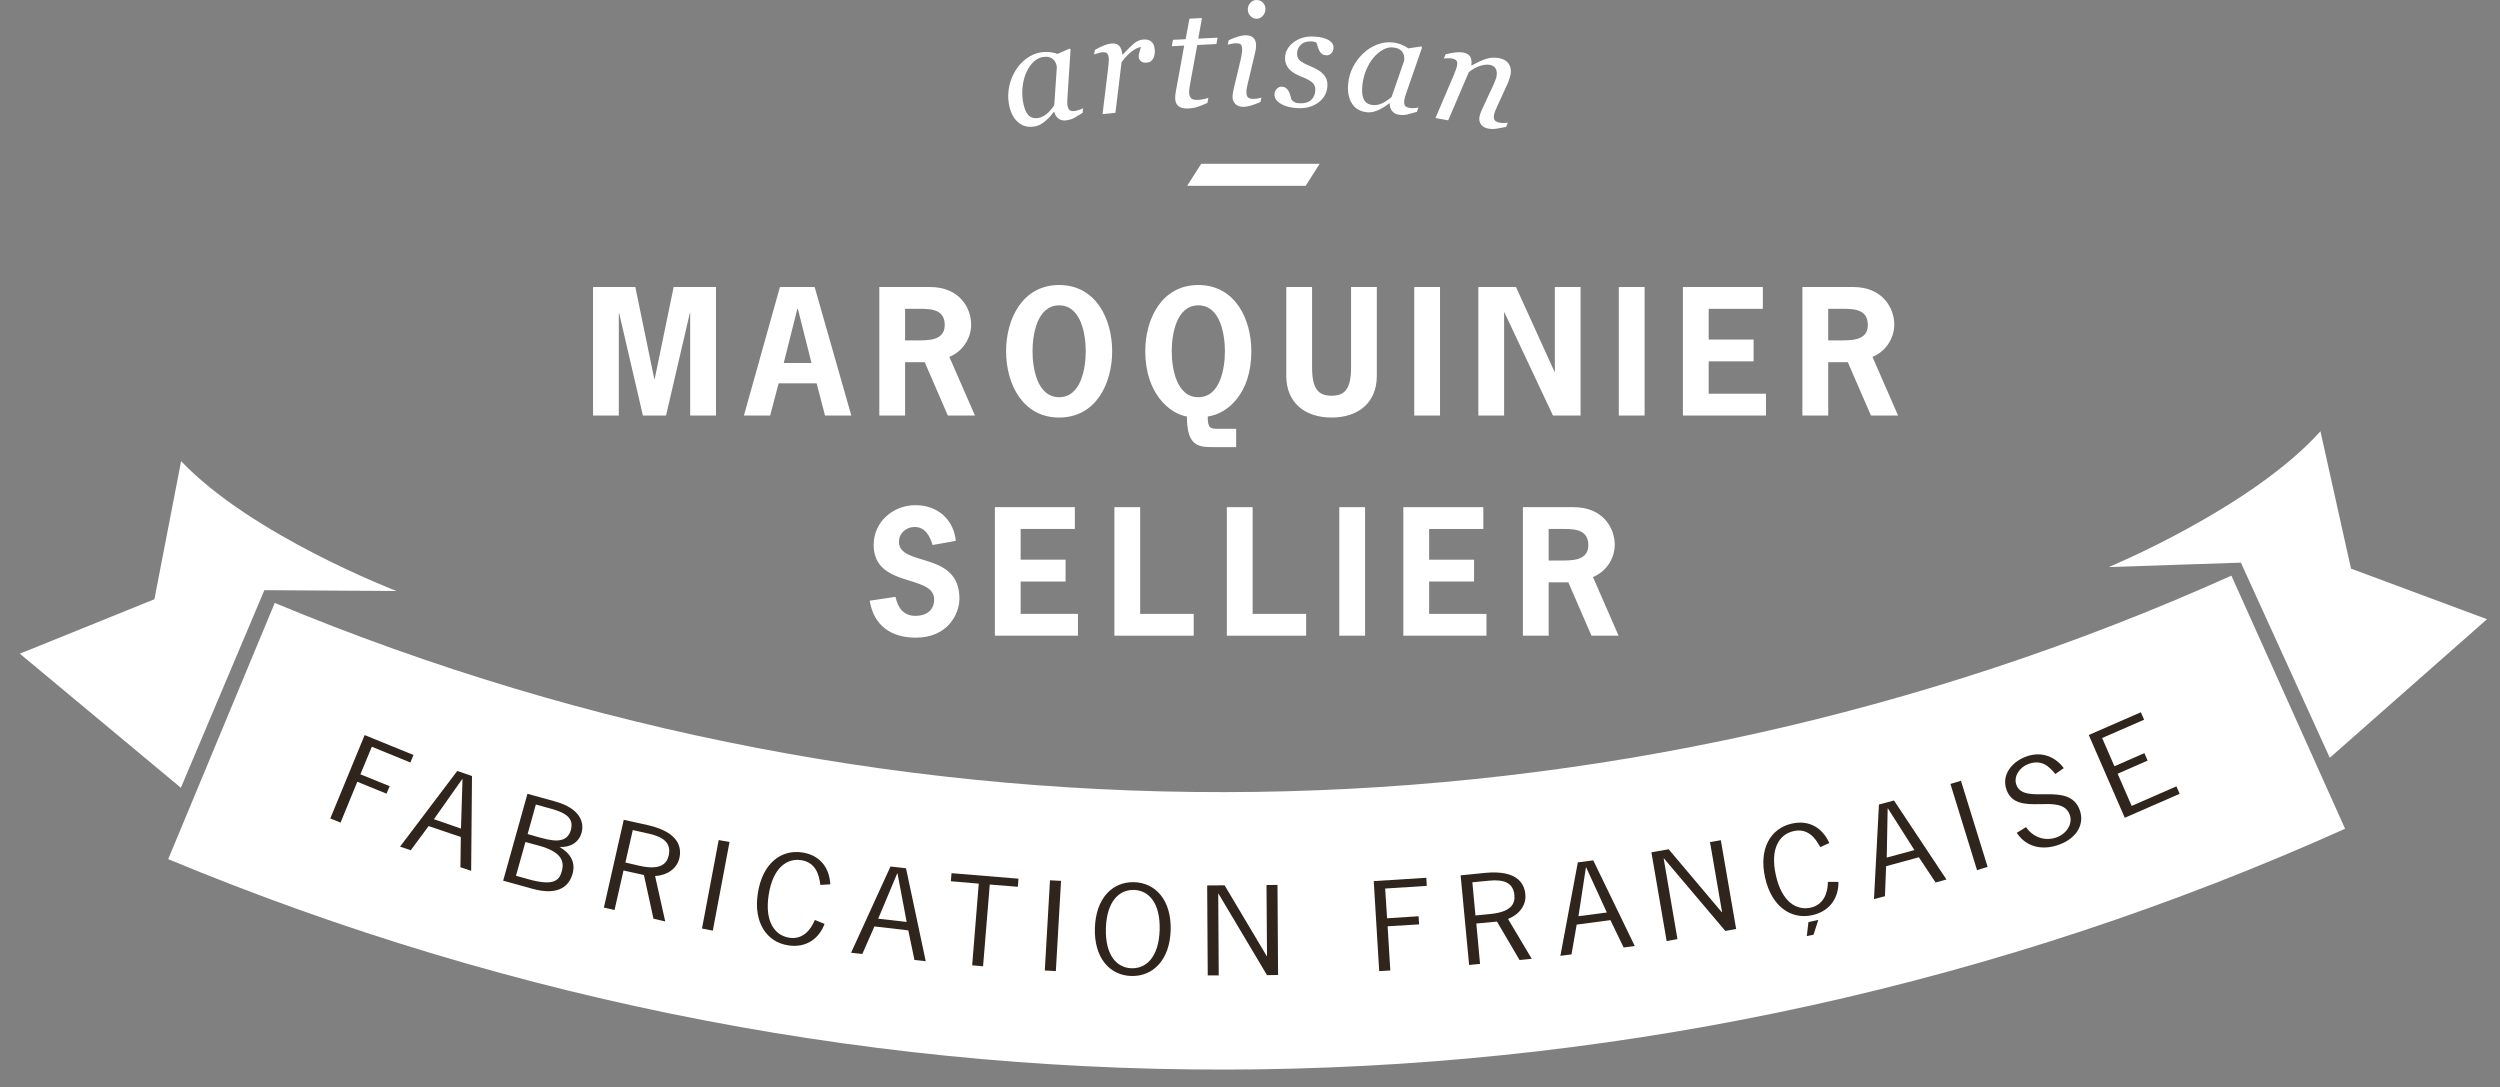 <?xml version="1.0" encoding="utf-8"?>
<!-- Generator: Adobe Illustrator 16.0.0, SVG Export Plug-In . SVG Version: 6.00 Build 0)  -->
<!DOCTYPE svg PUBLIC "-//W3C//DTD SVG 1.1//EN" "http://www.w3.org/Graphics/SVG/1.1/DTD/svg11.dtd">
<svg version="1.1" id="Calque_1" xmlns="http://www.w3.org/2000/svg" xmlns:xlink="http://www.w3.org/1999/xlink" x="0px" y="0px"
	 width="295.667px" height="128.554px" viewBox="0 0 295.667 128.554" enable-background="new 0 0 295.667 128.554"
	 xml:space="preserve">
<rect x="0" y="0" width="295.667" height="128.554" fill="#808080" stroke="none"/>
<rect x="-149.746" y="-112.203" display="none" fill="#30251C" width="600.949" height="352.146"/>
<g>
	<g>
		<path fill="#FFFFFF" d="M263.899,68.079c-73.372,32.979-157.133,34.146-231.406,3.229c-4.186,10.086-8.4,20.188-12.599,30.299
			c82.635,34.393,175.808,33.09,257.451-3.594C272.861,88.034,268.394,78.048,263.899,68.079z"/>
		<path fill="#FFFFFF" d="M21.391,93.167l9.875-23.369l15.626,0.097c0,0-17.063-6.522-25.473-15.356L18.261,70.87L2.345,77.308
			L21.391,93.167z"/>
		<path fill="#FFFFFF" d="M275.536,89.618l-10.514-23.076l-15.627,0.521c0,0,16.88-6.98,25.036-16.059l3.615,16.245l16.083,5.983
			L275.536,89.618z"/>
	</g>
	<g>
		<path fill="#30251C" d="M48.532,90.179l-4.558-1.865l-1.35,3.262l3.459,1.404l-0.372,0.887l-3.454-1.41l-1.98,4.828l-1.216-0.49
			l4.067-9.859l5.773,2.354L48.532,90.179z"/>
		<path fill="#30251C" d="M55.722,102.993l-1.271-0.426l0.049-3.576l-3.808-1.293l-2.115,2.859l-1.265-0.43l6.765-8.947l1.744,0.598
			L55.722,102.993z M54.699,92.142h-0.036l-3.345,4.746l3.201,1.104L54.699,92.142z"/>
		<path fill="#30251C" d="M59.507,104.153l2.874-10.271l3.281,0.906c3.053,0.854,3.44,2.564,3.114,3.709
			c-0.304,1.094-1.287,1.748-2.601,1.67c1.331,0.764,1.914,1.863,1.539,3.17c-0.335,1.227-1.411,2.695-4.729,1.781L59.507,104.153z
			 M63.519,98.964c1.539,0.422,3.492,1.002,3.996-0.803c0.504-1.807-1.375-2.242-2.92-2.676l-1.221-0.34l-0.973,3.494L63.519,98.964
			z M61.023,103.575l1.487,0.414c2.896,0.805,3.621,0.199,3.925-0.928c0.354-1.227-0.055-2.314-2.684-3.043l-1.61-0.436
			L61.023,103.575z"/>
		<path fill="#30251C" d="M76.62,97.587c3.75,0.852,3.999,2.697,3.729,3.898c-0.285,1.238-1.429,2.039-2.872,2.123l1.199,5.373
			l-1.392-0.33l-1.129-5.166l-2.415-0.537l-1.059,4.674l-1.262-0.281l2.351-10.387L76.62,97.587z M73.964,102.007l1.695,0.395
			c2.501,0.555,3.215-0.285,3.428-1.234c0.321-1.439-0.596-2.176-2.312-2.564l-1.938-0.434L73.964,102.007z"/>
		<path fill="#30251C" d="M84.302,110.063l-1.28-0.248l1.977-10.465l1.279,0.232L84.302,110.063z"/>
		<path fill="#30251C" d="M97.019,104.657c-0.152-1.275-0.581-2.66-2.251-2.926c-1.693-0.268-3.361,0.891-3.857,4.096
			c-0.496,3.201,0.738,4.807,2.431,5.076c1.599,0.244,2.536-0.908,3.027-2.1l1.148,0.463c-0.609,1.674-2.128,2.889-4.316,2.537
			c-2.539-0.396-4.114-2.713-3.572-6.17c0.531-3.482,2.724-5.213,5.272-4.813c2.167,0.334,3.21,1.918,3.294,3.768L97.019,104.657z"
			/>
		<path fill="#30251C" d="M109.483,113.681l-1.332-0.148l-0.732-3.5l-4.002-0.467l-1.435,3.256l-1.328-0.143l4.661-10.201
			l1.837,0.211L109.483,113.681z M106.143,103.288l-0.028-0.002l-2.253,5.365l3.365,0.383L106.143,103.288z"/>
		<path fill="#30251C" d="M120.375,104.878l-3.317-0.266l-0.794,9.668l-1.289-0.113l0.78-9.664l-3.304-0.279l0.085-0.957
			l7.917,0.654L120.375,104.878z"/>
		<path fill="#30251C" d="M124.872,114.851l-1.308-0.076l0.614-10.664l1.308,0.066L124.872,114.851z"/>
		<path fill="#30251C" d="M138.452,110.011c-0.103,3.5-2.076,5.484-4.647,5.416c-2.575-0.066-4.423-2.158-4.317-5.666
			c0.107-3.518,2.063-5.492,4.641-5.43C136.705,104.409,138.55,106.501,138.452,110.011z M130.79,109.788
			c-0.096,3.24,1.333,4.682,3.037,4.723c1.721,0.057,3.22-1.301,3.322-4.541c0.091-3.23-1.323-4.672-3.042-4.719
			C132.391,105.202,130.885,106.562,130.79,109.788z"/>
		<path fill="#30251C" d="M144.136,115.36h-1.301l-0.066-10.641l2.061-0.016l4.978,8.363l0.039,0.002l-0.062-8.398l1.301-0.014
			l0.068,10.65l-1.308,0.023l-5.74-9.641h-0.028L144.136,115.36z"/>
		<path fill="#30251C" d="M168.74,104.771l-4.921,0.313l0.227,3.52l3.723-0.242l0.064,0.963l-3.723,0.223l0.318,5.225l-1.315,0.08
			l-0.646-10.648l6.221-0.393L168.74,104.771z"/>
		<path fill="#30251C" d="M175.649,103.231c3.836-0.365,4.648,1.313,4.748,2.547c0.131,1.256-0.706,2.375-2.047,2.904l2.806,4.715
			l-1.442,0.141l-2.672-4.545l-2.441,0.229l0.44,4.773l-1.293,0.129l-1.005-10.6L175.649,103.231z M174.498,108.269l1.743-0.172
			c2.548-0.244,2.957-1.262,2.861-2.229c-0.128-1.473-1.238-1.887-2.99-1.715l-1.981,0.193L174.498,108.269z"/>
		<path fill="#30251C" d="M193.339,111.88l-1.316,0.176l-1.563-3.234l-3.99,0.529l-0.614,3.521l-1.315,0.172l2.063-11.053
			l1.825-0.24L193.339,111.88z M187.593,102.583l-0.033,0.01l-0.879,5.762l3.354-0.438L187.593,102.583z"/>
		<path fill="#30251C" d="M198.388,111.065l-1.28,0.23l-1.802-10.5l2.044-0.354l6.272,7.434l0.041-0.008l-1.427-8.277l1.282-0.221
			l1.812,10.498l-1.282,0.232l-7.261-8.578l-0.028,0.014L198.388,111.065z"/>
		<path fill="#30251C" d="M215.275,100.187c-0.6-1.129-1.503-2.264-3.159-1.893c-1.668,0.373-2.798,2.051-2.091,5.215
			c0.698,3.15,2.426,4.197,4.101,3.842c1.583-0.359,2.041-1.768,2.056-3.055h1.244c0.035,1.791-0.925,3.457-3.1,3.939
			c-2.51,0.551-4.815-1.023-5.575-4.445c-0.766-3.426,0.655-5.83,3.176-6.389c2.133-0.48,3.667,0.611,4.42,2.305L215.275,100.187z
			 M214.481,110.546l-0.797,0.162l0.194-1.656l1.169-0.258L214.481,110.546z"/>
		<path fill="#30251C" d="M230.201,104.015l-1.284,0.355l-1.982-2.984l-3.869,1.055l-0.141,3.551l-1.295,0.344l0.586-11.189
			l1.78-0.477L230.201,104.015z M223.274,95.601l-0.026,0.008l-0.11,5.814l3.271-0.887L223.274,95.601z"/>
		<path fill="#30251C" d="M235.068,102.519l-1.251,0.391l-3.146-10.195l1.243-0.379L235.068,102.519z"/>
		<path fill="#30251C" d="M243.075,91.538c-0.795-0.986-1.673-1.723-3.171-1.188c-1.056,0.385-1.793,1.479-1.434,2.467
			c0.899,2.508,6.233-0.527,7.495,2.988c0.635,1.768-0.488,3.389-2.44,4.09c-2.09,0.762-3.972,0.201-5.009-1.402l1.098-0.676
			c0.713,1.086,2.132,1.746,3.602,1.219c1.2-0.438,1.951-1.598,1.568-2.666c-1.005-2.795-6.268,0.41-7.479-2.965
			c-0.604-1.656,0.507-3.275,2.359-3.941c1.851-0.67,3.464,0.09,4.41,1.381L243.075,91.538z"/>
		<path fill="#30251C" d="M253.577,85.116l-4.962,2.166l1.451,3.342l3.541-1.553l0.384,0.879l-3.546,1.557l1.662,3.805l5.293-2.313
			l0.383,0.883l-6.493,2.832l-4.258-9.789l6.156-2.686L253.577,85.116z"/>
	</g>
</g>
<g>
	<g>
		<path fill="#FFFFFF" d="M79.671,33.944h5.005v15.201h-3.05V37.03h-0.041L78.77,49.146h-2.735L73.221,37.03h-0.036v12.115h-3.049
			V33.944h5.002l2.246,10.902h0.039L79.671,33.944z"/>
		<path fill="#FFFFFF" d="M100.683,49.146h-3.109l-0.994-3.811h-4.497l-0.997,3.811H87.98l4.261-15.201h4.104L100.683,49.146z
			 M94.371,36.562h-0.079l-1.604,6.371h3.286L94.371,36.562z"/>
		<path fill="#FFFFFF" d="M109.992,33.944c3.497,0,4.864,2.501,4.864,4.435c0,1.661-1.036,3.204-2.58,3.831l3.029,6.936h-3.207
			l-2.734-6.311h-2.322v6.311h-3.048V33.944H109.992z M108.37,40.255c1.328,0,3.361,0.078,3.361-1.816
			c0-2.091-2.053-1.915-3.559-1.915h-1.131v3.731H108.37z"/>
		<path fill="#FFFFFF" d="M131.532,41.545c0,3.829-1.933,7.836-6.27,7.836c-4.34,0-6.274-4.007-6.274-7.836
			c0-3.83,1.935-7.837,6.274-7.837C129.6,33.708,131.532,37.715,131.532,41.545z M122.114,41.545c0,1.954,0.529,5.431,3.148,5.431
			c2.616,0,3.146-3.477,3.146-5.431c0-1.956-0.529-5.433-3.146-5.433C122.644,36.112,122.114,39.589,122.114,41.545z"/>
		<path fill="#FFFFFF" d="M146.197,52.878h-2.601c-1.777,0-3.225,0-3.225-3.615c-2.066-0.352-4.923-2.754-4.923-7.718
			c0-3.83,1.935-7.837,6.274-7.837c4.337,0,6.27,4.007,6.27,7.837c0,4.964-2.754,7.366-5.158,7.718c0,1.367,0.294,1.447,1.173,1.447
			h2.189V52.878z M138.578,41.545c0,1.954,0.526,5.431,3.146,5.431c2.615,0,3.143-3.477,3.143-5.431
			c0-1.956-0.527-5.433-3.143-5.433C139.104,36.112,138.578,39.589,138.578,41.545z"/>
		<path fill="#FFFFFF" d="M162.832,33.944v10.513c0,3.126-2.147,4.924-5.353,4.924c-3.203,0-5.354-1.798-5.354-4.924V33.944h3.051
			v9.535c0,2.539,0.76,3.322,2.304,3.322c1.543,0,2.306-0.783,2.306-3.322v-9.535H162.832z"/>
		<path fill="#FFFFFF" d="M167.259,49.146V33.944h3.049v15.201H167.259z"/>
		<path fill="#FFFFFF" d="M179.291,33.944l4.553,10.023h0.041V33.944h3.045v15.201h-3.263l-5.749-12.211h-0.032v12.211h-3.048
			V33.944H179.291z"/>
		<path fill="#FFFFFF" d="M191.452,49.146V33.944h3.048v15.201H191.452z"/>
		<path fill="#FFFFFF" d="M208.485,36.523h-6.405v3.634h5.312v2.579h-5.312v3.83h6.775v2.579h-9.825V33.944h9.455V36.523z"/>
		<path fill="#FFFFFF" d="M219.163,33.944c3.5,0,4.866,2.501,4.866,4.435c0,1.661-1.038,3.204-2.577,3.831l3.027,6.936h-3.205
			l-2.738-6.311h-2.32v6.311h-3.051V33.944H219.163z M217.541,40.255c1.331,0,3.363,0.078,3.363-1.816
			c0-2.091-2.053-1.915-3.556-1.915h-1.133v3.731H217.541z"/>
		<path fill="#FFFFFF" d="M110.284,64.454c-0.292-1.056-0.878-2.13-2.106-2.13c-0.999,0-1.86,0.722-1.86,1.759
			c0,2.988,7.151,1.035,7.151,6.702c0,1.855-1.405,4.63-5.157,4.63c-2.894,0-4.985-1.408-5.451-4.375l3.048-0.45
			c0.275,1.289,0.936,2.247,2.382,2.247c1.195,0,2.19-0.626,2.19-1.936c0-3.047-7.154-1.288-7.154-6.467
			c0-2.734,2.311-4.69,4.943-4.69c2.583,0,4.516,1.661,4.772,4.223L110.284,64.454z"/>
		<path fill="#FFFFFF" d="M127.118,62.559h-6.408v3.635h5.313v2.579h-5.313v3.83h6.777v2.579h-9.825V59.98h9.456V62.559z"/>
		<path fill="#FFFFFF" d="M134.845,72.603h6.331v2.579h-9.379V59.98h3.048V72.603z"/>
		<path fill="#FFFFFF" d="M148.145,72.603h6.329v2.579h-9.379V59.98h3.05V72.603z"/>
		<path fill="#FFFFFF" d="M158.393,75.182V59.98h3.05v15.201H158.393z"/>
		<path fill="#FFFFFF" d="M175.429,62.559h-6.409v3.635h5.312v2.579h-5.312v3.83h6.778v2.579h-9.828V59.98h9.459V62.559z"/>
		<path fill="#FFFFFF" d="M186.104,59.98c3.498,0,4.867,2.499,4.867,4.433c0,1.662-1.035,3.206-2.577,3.83l3.03,6.938h-3.208
			l-2.735-6.313h-2.326v6.313h-3.047V59.98H186.104z M184.484,66.29c1.33,0,3.362,0.078,3.362-1.816
			c0-2.092-2.053-1.915-3.556-1.915h-1.136v3.731H184.484z"/>
	</g>
	<g>
		<path fill="#FFFFFF" d="M124.685,13.231l-0.059,0.01c-0.101,0.116-0.224,0.266-0.363,0.443c-0.141,0.174-0.308,0.348-0.506,0.52
			c-0.185,0.17-0.397,0.327-0.63,0.467c-0.229,0.144-0.49,0.236-0.785,0.286c-0.779,0.132-1.438-0.046-1.978-0.532
			c-0.539-0.489-0.891-1.219-1.055-2.191c-0.111-0.669-0.093-1.342,0.048-2.016c0.142-0.673,0.386-1.297,0.74-1.872
			c0.335-0.552,0.764-1.021,1.284-1.413c0.524-0.39,1.086-0.635,1.689-0.738c0.382-0.063,0.758-0.073,1.123-0.027
			c0.363,0.042,0.657,0.112,0.879,0.207l1.421-0.627l0.12,0.104l-0.354,5.436c-0.019,0.174-0.028,0.385-0.034,0.633
			c-0.005,0.247,0.006,0.43,0.019,0.542c0.052,0.309,0.157,0.505,0.301,0.593c0.149,0.086,0.378,0.104,0.687,0.052
			c0.103-0.017,0.246-0.06,0.429-0.122c0.185-0.064,0.321-0.123,0.422-0.179l-0.036,0.538c-0.452,0.275-0.792,0.479-1.016,0.604
			c-0.226,0.127-0.509,0.217-0.848,0.275c-0.389,0.065-0.717,0.002-0.981-0.184C124.938,13.85,124.761,13.579,124.685,13.231z
			 M124.99,7.915c-0.028-0.179-0.079-0.346-0.144-0.501c-0.067-0.157-0.17-0.295-0.312-0.415c-0.133-0.117-0.298-0.201-0.498-0.25
			c-0.208-0.048-0.449-0.048-0.732,0c-0.396,0.063-0.758,0.26-1.09,0.581c-0.326,0.321-0.601,0.727-0.824,1.213
			c-0.214,0.458-0.36,0.995-0.439,1.608c-0.083,0.613-0.069,1.22,0.028,1.818c0.057,0.33,0.126,0.619,0.208,0.868
			c0.08,0.245,0.189,0.467,0.331,0.658c0.139,0.19,0.316,0.325,0.529,0.404c0.209,0.083,0.465,0.095,0.764,0.048
			c0.298-0.051,0.604-0.189,0.901-0.414c0.304-0.227,0.63-0.588,0.972-1.086L124.99,7.915z"/>
		<path fill="#FFFFFF" d="M136.569,5.884c0.018,0.152,0.012,0.322-0.016,0.51c-0.023,0.186-0.07,0.344-0.142,0.471
			c-0.082,0.158-0.18,0.282-0.287,0.373c-0.111,0.093-0.273,0.146-0.495,0.168c-0.289,0.029-0.519-0.022-0.683-0.152
			c-0.159-0.134-0.249-0.287-0.27-0.468c-0.013-0.171,0.005-0.364,0.069-0.581c0.059-0.219,0.123-0.436,0.188-0.648
			c-0.064,0.004-0.167,0.033-0.315,0.084c-0.146,0.051-0.316,0.139-0.52,0.264c-0.203,0.123-0.425,0.303-0.679,0.54
			c-0.246,0.231-0.504,0.535-0.775,0.911l-0.726,5.984l-1.523,0.154l0.658-5.418c0.015-0.134,0.03-0.334,0.06-0.601
			c0.025-0.269,0.03-0.463,0.021-0.588c-0.034-0.308-0.108-0.505-0.219-0.6c-0.113-0.093-0.326-0.124-0.632-0.093
			c-0.121,0.012-0.275,0.049-0.452,0.107c-0.183,0.061-0.324,0.107-0.422,0.147l0.066-0.538c0.406-0.23,0.767-0.411,1.088-0.536
			c0.313-0.126,0.587-0.198,0.824-0.224c0.439-0.043,0.758,0.044,0.967,0.263c0.21,0.216,0.338,0.564,0.379,1.039l0.053-0.007
			c0.593-0.623,1.045-1.065,1.356-1.324c0.313-0.256,0.652-0.402,1.015-0.439c0.177-0.02,0.347-0.014,0.517,0.012
			c0.167,0.029,0.311,0.089,0.439,0.182c0.129,0.101,0.231,0.223,0.306,0.369C136.492,5.389,136.538,5.602,136.569,5.884z"/>
		<path fill="#FFFFFF" d="M140.544,12.826c-0.516,0.026-0.907-0.063-1.154-0.261c-0.249-0.201-0.388-0.496-0.405-0.891
			c-0.008-0.127,0-0.244,0.008-0.357c0.01-0.111,0.025-0.24,0.049-0.384l1.01-5.54l-1.465,0.072l0.138-0.756l1.496-0.072
			l0.455-2.431l1.476-0.069l-0.438,2.429l2.282-0.11l-0.136,0.755l-2.264,0.108l-0.839,4.568c-0.039,0.212-0.071,0.415-0.095,0.608
			c-0.026,0.196-0.033,0.364-0.026,0.501c0.014,0.299,0.101,0.516,0.26,0.648c0.155,0.131,0.432,0.189,0.823,0.168
			c0.144-0.006,0.341-0.034,0.598-0.08c0.258-0.048,0.452-0.104,0.592-0.165l-0.11,0.604c-0.376,0.166-0.729,0.313-1.064,0.434
			C141.397,12.731,140.999,12.804,140.544,12.826z"/>
		<path fill="#FFFFFF" d="M149.185,11.545l-0.117,0.526c-0.504,0.207-0.902,0.354-1.205,0.438c-0.296,0.082-0.551,0.124-0.769,0.125
			c-0.437,0.005-0.769-0.105-0.989-0.33s-0.334-0.506-0.34-0.84c0-0.125,0.011-0.258,0.034-0.395
			c0.018-0.138,0.055-0.311,0.098-0.518l0.833-3.502c0.043-0.193,0.082-0.397,0.12-0.617c0.042-0.22,0.06-0.408,0.054-0.559
			c0-0.309-0.054-0.514-0.156-0.611c-0.103-0.102-0.306-0.15-0.619-0.146c-0.121,0-0.283,0.021-0.48,0.063
			c-0.2,0.04-0.35,0.074-0.453,0.101l0.118-0.525c0.427-0.196,0.808-0.342,1.146-0.439c0.338-0.094,0.607-0.146,0.803-0.148
			c0.447-0.004,0.771,0.1,0.979,0.313c0.206,0.211,0.309,0.497,0.312,0.859c0,0.098-0.008,0.232-0.026,0.402
			c-0.021,0.17-0.051,0.342-0.095,0.513l-0.835,3.501c-0.051,0.214-0.095,0.424-0.139,0.629c-0.041,0.205-0.054,0.375-0.052,0.508
			c0,0.31,0.069,0.525,0.214,0.638c0.141,0.112,0.365,0.17,0.679,0.165c0.1-0.002,0.251-0.016,0.444-0.045
			C148.931,11.62,149.08,11.583,149.185,11.545z M149.658,1.042c0.003,0.311-0.093,0.584-0.296,0.817
			c-0.2,0.235-0.452,0.355-0.748,0.358c-0.279,0.001-0.523-0.107-0.729-0.325c-0.207-0.22-0.309-0.474-0.309-0.756
			c-0.008-0.302,0.092-0.565,0.293-0.79c0.2-0.229,0.442-0.344,0.722-0.347c0.308-0.001,0.567,0.1,0.764,0.309
			C149.559,0.521,149.658,0.761,149.658,1.042z"/>
		<path fill="#FFFFFF" d="M153.497,12.792c-0.809-0.031-1.479-0.201-2.002-0.51c-0.529-0.309-0.786-0.696-0.766-1.159
			c0.009-0.218,0.093-0.42,0.265-0.606c0.165-0.188,0.362-0.272,0.591-0.264c0.219,0.008,0.394,0.066,0.521,0.172
			c0.131,0.105,0.229,0.23,0.304,0.369c0.077,0.146,0.144,0.318,0.198,0.519c0.057,0.198,0.098,0.36,0.139,0.489
			c0.077,0.094,0.188,0.186,0.334,0.27c0.139,0.086,0.345,0.135,0.621,0.146c0.586,0.024,1.039-0.107,1.357-0.39
			c0.313-0.287,0.483-0.682,0.501-1.186c0.019-0.371-0.116-0.676-0.388-0.906c-0.28-0.232-0.693-0.455-1.255-0.663
			c-0.194-0.074-0.429-0.185-0.695-0.329c-0.268-0.145-0.481-0.297-0.643-0.457c-0.188-0.184-0.339-0.396-0.45-0.643
			c-0.112-0.246-0.159-0.533-0.148-0.863c0.027-0.7,0.367-1.295,1.013-1.783c0.652-0.486,1.426-0.714,2.341-0.677
			c0.213,0.009,0.441,0.027,0.688,0.059c0.244,0.034,0.513,0.104,0.805,0.213c0.252,0.097,0.466,0.237,0.64,0.415
			c0.175,0.179,0.253,0.405,0.244,0.68c-0.005,0.225-0.095,0.426-0.249,0.603c-0.159,0.178-0.359,0.262-0.604,0.251
			c-0.206-0.01-0.37-0.059-0.496-0.152c-0.126-0.09-0.23-0.213-0.315-0.363c-0.083-0.15-0.147-0.313-0.193-0.485
			c-0.046-0.171-0.103-0.341-0.162-0.507c-0.103-0.049-0.192-0.081-0.274-0.102c-0.082-0.02-0.19-0.033-0.332-0.036
			c-0.532-0.021-0.943,0.104-1.232,0.384c-0.285,0.277-0.436,0.613-0.453,1.008c-0.013,0.384,0.098,0.678,0.339,0.883
			c0.239,0.203,0.646,0.42,1.214,0.649c0.727,0.299,1.259,0.628,1.583,0.985c0.323,0.359,0.473,0.793,0.454,1.301
			c-0.036,0.835-0.383,1.5-1.04,1.998C155.29,12.601,154.471,12.83,153.497,12.792z"/>
		<path fill="#FFFFFF" d="M164.361,12.229l-0.057-0.005c-0.129,0.085-0.279,0.193-0.462,0.327c-0.186,0.135-0.394,0.256-0.627,0.369
			c-0.229,0.114-0.473,0.209-0.73,0.285c-0.262,0.076-0.536,0.099-0.835,0.068c-0.786-0.08-1.377-0.429-1.768-1.041
			c-0.389-0.613-0.534-1.406-0.435-2.388c0.069-0.678,0.263-1.321,0.575-1.934c0.315-0.611,0.722-1.147,1.216-1.61
			c0.466-0.442,1.002-0.782,1.609-1.021c0.608-0.236,1.215-0.324,1.823-0.264c0.386,0.041,0.753,0.129,1.092,0.27
			c0.34,0.137,0.603,0.283,0.792,0.435l1.54-0.229l0.087,0.132l-1.786,5.146c-0.06,0.165-0.124,0.366-0.2,0.603
			c-0.072,0.237-0.105,0.415-0.121,0.531c-0.03,0.31,0.016,0.525,0.134,0.649c0.118,0.121,0.337,0.197,0.646,0.23
			c0.105,0.01,0.254,0.01,0.445-0.004c0.193-0.016,0.349-0.033,0.454-0.061l-0.179,0.509c-0.508,0.146-0.889,0.252-1.138,0.313
			c-0.247,0.063-0.545,0.076-0.89,0.041c-0.396-0.041-0.691-0.186-0.898-0.439C164.443,12.89,164.349,12.585,164.361,12.229z
			 M166.067,7.181c0.019-0.18,0.016-0.352-0.005-0.521c-0.022-0.166-0.085-0.327-0.19-0.481c-0.092-0.147-0.229-0.27-0.416-0.375
			c-0.185-0.098-0.416-0.164-0.71-0.193c-0.393-0.039-0.796,0.05-1.197,0.273c-0.403,0.225-0.775,0.542-1.123,0.953
			c-0.323,0.383-0.604,0.863-0.848,1.432c-0.235,0.572-0.388,1.158-0.449,1.766c-0.036,0.33-0.044,0.628-0.033,0.887
			c0.013,0.26,0.06,0.502,0.151,0.725c0.077,0.221,0.214,0.394,0.393,0.531c0.186,0.133,0.43,0.216,0.728,0.246
			c0.303,0.031,0.632-0.022,0.981-0.16c0.353-0.136,0.762-0.4,1.227-0.787L166.067,7.181z"/>
		<path fill="#FFFFFF" d="M178.327,14.515l-0.206,0.496c-0.524,0.104-0.933,0.181-1.216,0.221c-0.287,0.041-0.566,0.035-0.843-0.013
			c-0.431-0.075-0.734-0.247-0.912-0.509c-0.18-0.26-0.239-0.557-0.18-0.886c0.026-0.118,0.06-0.247,0.103-0.386
			c0.05-0.141,0.116-0.301,0.198-0.488l1.337-2.875c0.098-0.223,0.185-0.426,0.251-0.606c0.067-0.185,0.114-0.331,0.135-0.444
			c0.062-0.361,0.027-0.663-0.104-0.904c-0.139-0.242-0.372-0.392-0.709-0.451c-0.329-0.057-0.712-0.014-1.159,0.129
			c-0.442,0.146-0.881,0.39-1.311,0.736l-2.434,5.695l-1.508-0.27l2.143-5.027c0.047-0.126,0.121-0.307,0.211-0.542
			c0.095-0.237,0.159-0.43,0.186-0.581c0.056-0.302,0.037-0.514-0.047-0.635c-0.085-0.121-0.279-0.207-0.591-0.265
			c-0.118-0.021-0.274-0.025-0.466-0.021c-0.192,0.012-0.338,0.018-0.447,0.027l0.212-0.496c0.457-0.115,0.854-0.188,1.197-0.221
			c0.341-0.033,0.632-0.029,0.863,0.013c0.429,0.073,0.711,0.243,0.855,0.507c0.146,0.267,0.185,0.604,0.12,1.017l0.049,0.008
			c0.677-0.368,1.247-0.632,1.72-0.784c0.47-0.15,0.977-0.18,1.524-0.083c0.516,0.091,0.892,0.311,1.133,0.663
			c0.231,0.35,0.309,0.77,0.223,1.254c-0.018,0.097-0.063,0.268-0.135,0.512c-0.078,0.242-0.168,0.479-0.273,0.709l-1.141,2.477
			c-0.082,0.166-0.162,0.354-0.247,0.572c-0.087,0.215-0.141,0.384-0.162,0.508c-0.056,0.307-0.027,0.528,0.094,0.664
			c0.109,0.135,0.323,0.229,0.632,0.284c0.103,0.018,0.251,0.024,0.449,0.024C178.07,14.54,178.222,14.532,178.327,14.515z"/>
	</g>
	<g>
		<polygon fill="#FFFFFF" points="154.417,21.974 140.405,21.974 142.06,19.37 156.074,19.37 		"/>
	</g>
</g>
</svg>
